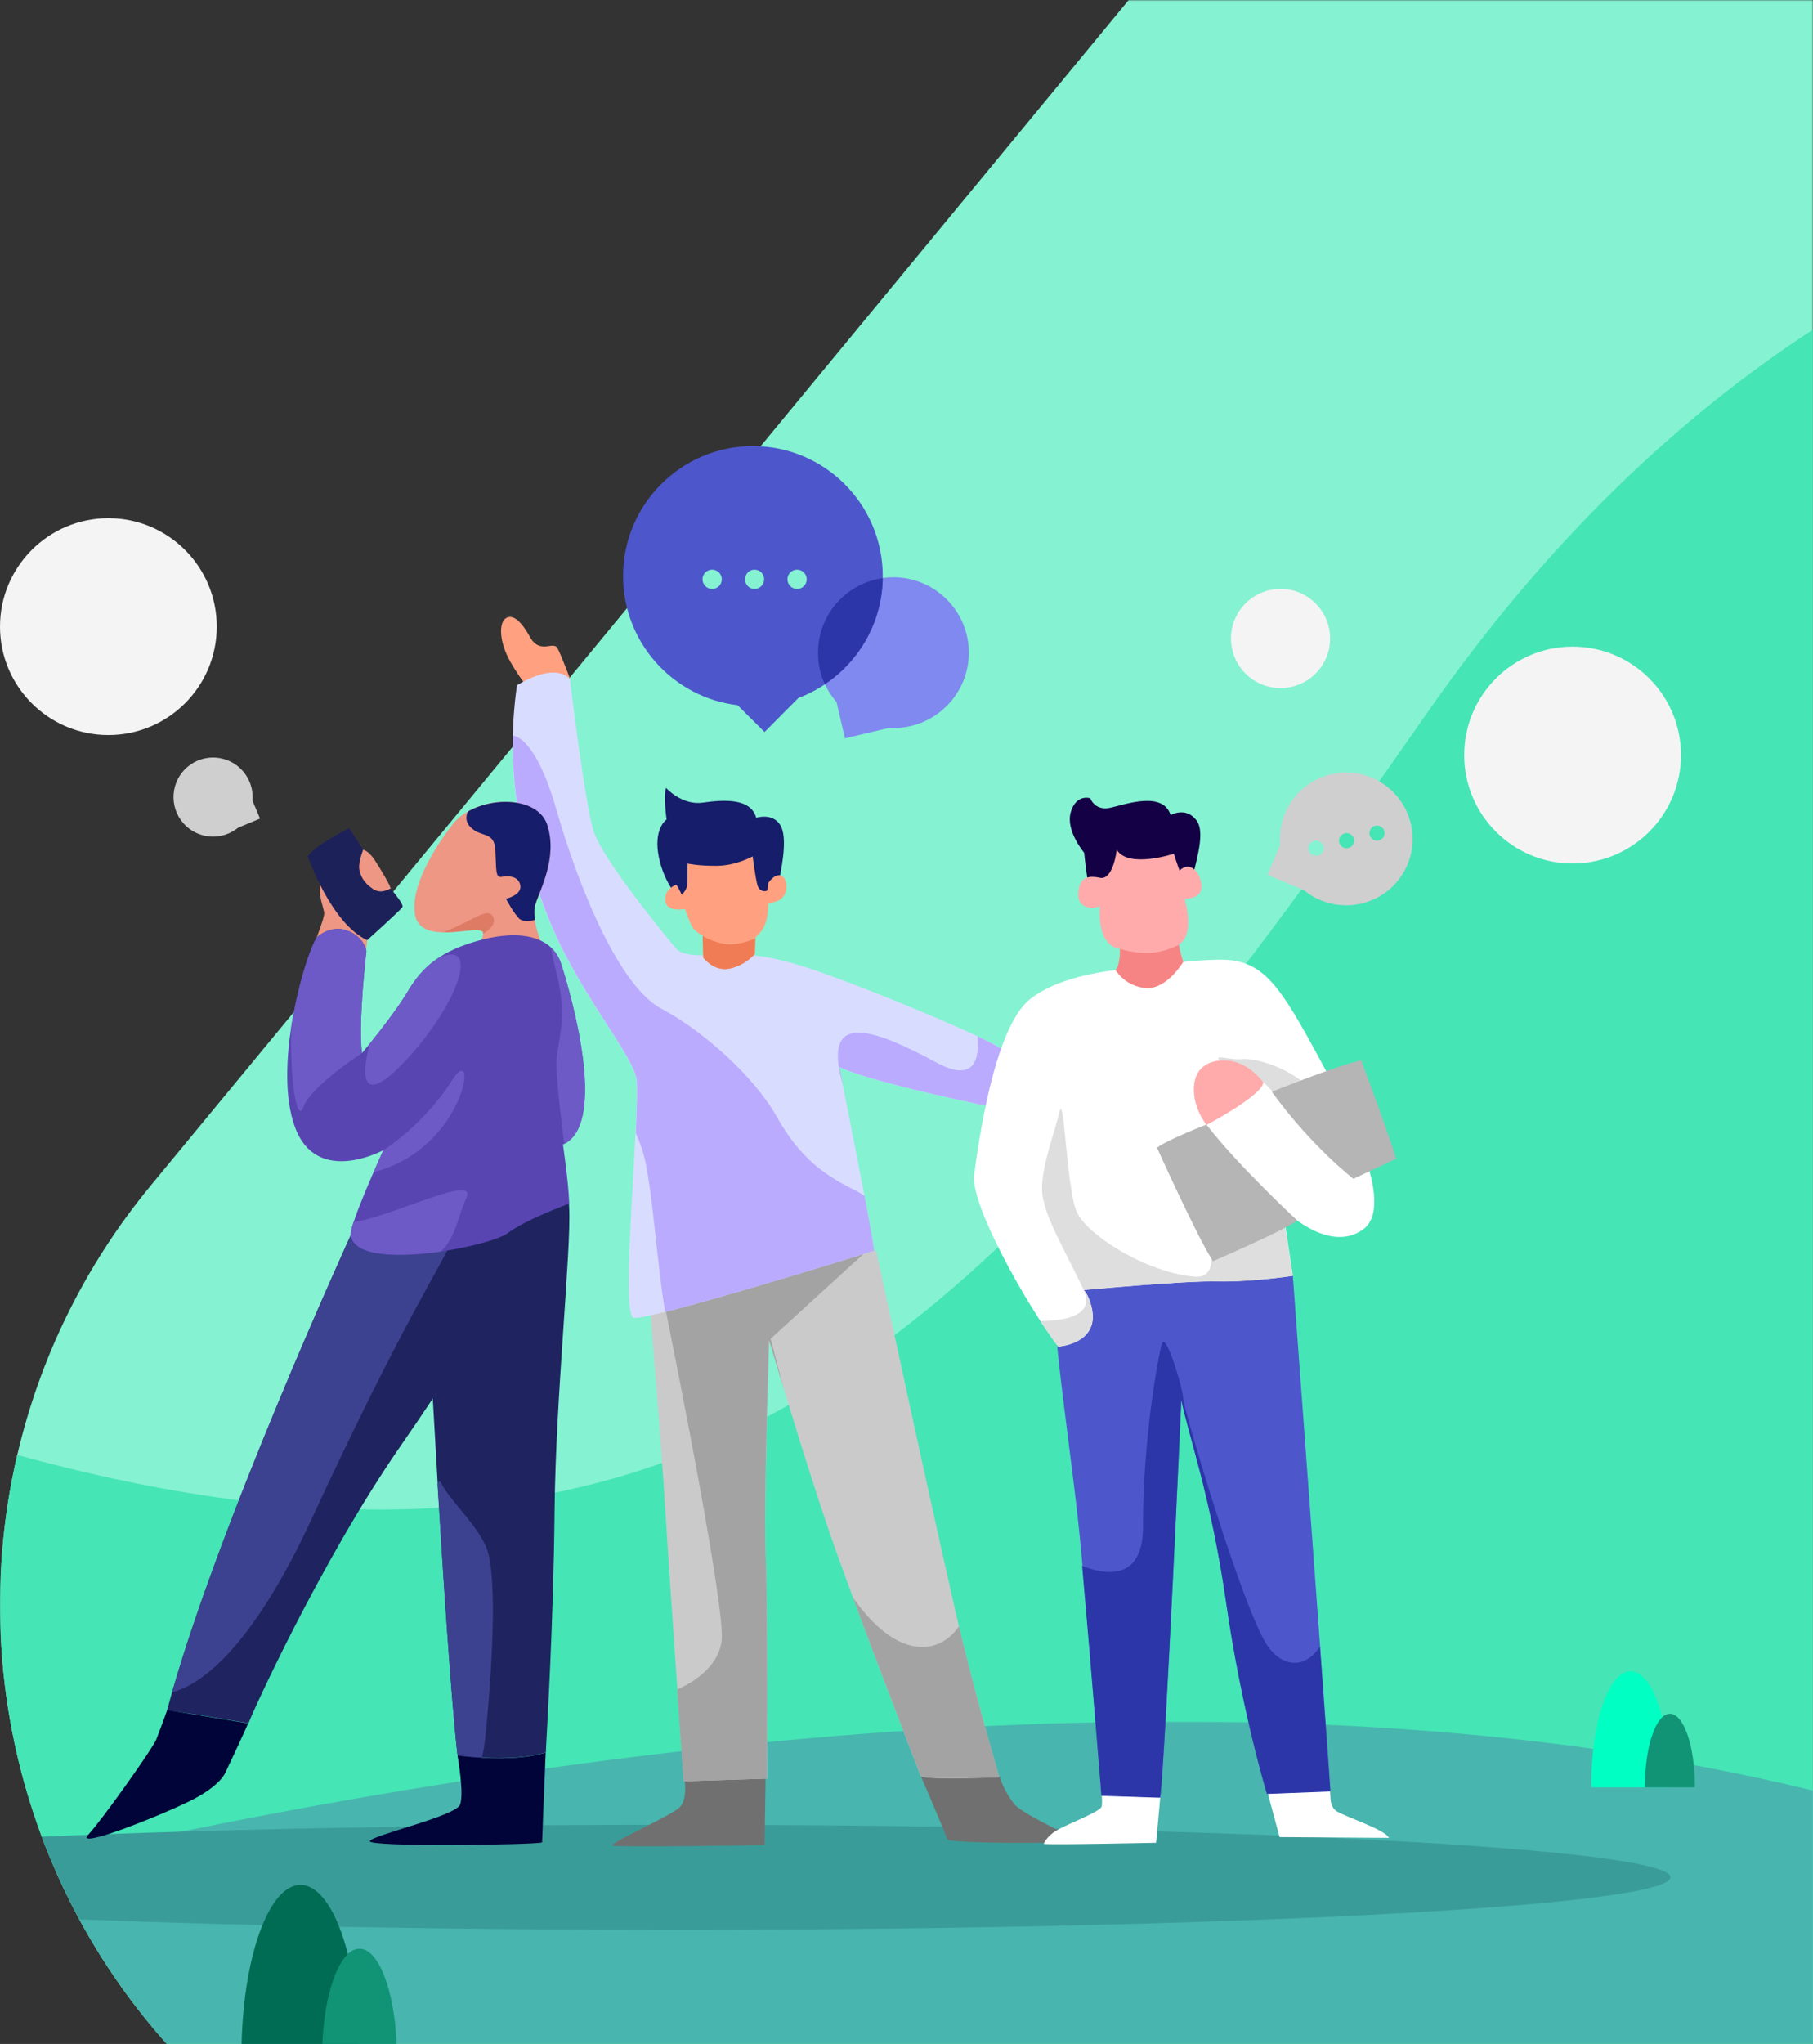 <?xml version="1.0" encoding="utf-8"?>
<svg xmlns="http://www.w3.org/2000/svg" xmlns:xlink="http://www.w3.org/1999/xlink" width="710" height="800" viewBox="0 0 710 800">
    <rect x="0" y="0" width="710" height="800" fill="#333333" stroke="none"/>
    <defs>
        <path id="prefix__a" d="M0 0L710 0 710 800 0 800z"/>
        <path id="prefix__c" d="M0 0.015L710 0.015 710 671 0 671z"/>
        <path id="prefix__e" d="M0.914 0.789L691 0.789 691 127 0.914 127z"/>
    </defs>
    <g fill="none" fill-rule="evenodd">
        <mask id="prefix__b" fill="#fff">
            <use xlink:href="#prefix__a"/>
        </mask>
        <path fill="#85F2D2" d="M710 0v800H65.325c-13.488-15.11-24.907-31.475-34.243-48.727-4.14-7.635-7.86-15.435-11.168-23.383-1.245-2.982-2.435-5.983-3.552-8.998-17.824-47.69-21.18-99.818-9.605-149.424C15.53 531.86 32.89 495.697 59.034 464.02 158.624 343.359 296.211 176.657 442.017 0H710z" mask="url(#prefix__b)"/>
        <g transform="translate(0 129)">
            <mask id="prefix__d" fill="#fff">
                <use xlink:href="#prefix__c"/>
            </mask>
            <path fill="#45E5B6" d="M710 .015V671H65.325c-13.488-15.11-24.907-31.474-34.243-48.726-4.14-7.636-7.86-15.436-11.168-23.384-1.245-2.981-2.435-5.982-3.552-8.998-17.824-47.69-21.18-99.817-9.605-149.424 271.94 74.576 385.607-51.355 552.065-290.324C606.825 81.224 658.967 33.25 710 .014" mask="url(#prefix__d)"/>
        </g>
        <g transform="translate(19 673)">
            <mask id="prefix__f" fill="#fff">
                <use xlink:href="#prefix__e"/>
            </mask>
            <path fill="#48B5AE" d="M691 27.847V127H46.325c-13.488-15.11-24.907-31.474-34.243-48.726C7.942 70.638 4.222 62.838.914 54.89c16.27-3.672 33.336-7.358 51.087-10.983 179.785-36.713 429.963-67.158 639-16.06" mask="url(#prefix__f)"/>
        </g>
        <path fill="#3A9C99" d="M654.171 734.774c0 11.356-174.67 20.565-390.14 20.565-87.318 0-167.94-1.51-232.949-4.066-4.14-7.636-7.86-15.436-11.168-23.384-1.245-2.98-2.435-5.982-3.552-8.998 17.061-.738 35.332-1.409 54.64-1.985 56.917-1.715 122.805-2.69 193.03-2.69 215.468 0 390.14 9.208 390.14 20.558"/>
        <path fill="#00FFC3" d="M623.153 699.567c-.003-.307-.003-.612-.003-.919 0-24.573 6.902-44.527 15.406-44.527 8.505 0 15.408 19.954 15.408 44.527 0 .307 0 .612-.004.92h-30.807z"/>
        <path fill="#109475" d="M644.203 699.566c-.002-.193-.002-.388-.002-.582 0-15.568 4.373-28.21 9.761-28.21 5.388 0 9.762 12.642 9.762 28.21 0 .194 0 .39-.003.582h-19.518z"/>
        <path fill="#006C53" d="M140.725 800H94.617c.805-34.747 10.823-62.244 23.054-62.244 7.604 0 14.355 10.644 18.569 27.056 2.557 9.967 4.18 22.063 4.485 35.188"/>
        <path fill="#109475" d="M155.317 800h-29.082c.684-16.54 4.675-30.167 10.005-35.188 1.428-1.348 2.956-2.08 4.539-2.08 7.495 0 13.672 16.289 14.538 37.268"/>
        <path fill="#8089EF" d="M327.591 274.764c-4.42-5.072-7.135-11.672-7.195-18.95-.208-16.286 12.856-29.662 29.141-29.87 16.214-.19 29.661 12.856 29.869 29.141.208 16.285-12.856 29.662-29.141 29.87-.755.02-1.439.022-2.138-.046l-17.23 4.068-3.306-14.213z"/>
        <path fill="#CFCFCF" d="M98.862 313.334c.32-3.519-.554-7.16-2.767-10.276-4.92-6.991-14.593-8.664-21.585-3.745-6.957 4.906-8.665 14.591-3.745 21.584 4.92 6.993 14.593 8.666 21.585 3.745.327-.224.619-.433.896-.678l8.582-3.567-2.966-7.063z"/>
        <path fill="#FFA180" d="M223.26 265.704s-3.259-8.741-4.889-11.926c-1.63-3.185-6.888 2.593-10.814-4.444-3.853-7.037-7.334-9.186-9.778-7.111-2.445 2.148-2.222 9.333 2.222 17.037 4.445 7.703 7.852 11.037 7.852 11.037l15.407-4.593z"/>
        <path fill="#707070" d="M360.593 695.111s9.927 22.963 10.297 24.74c.37 1.78 46.37 1.78 49.556.89 3.184-.89-19.186-9.778-23.186-14.593-4-4.815-5.777-10.667-5.777-10.667l-30.89-.37zM299.853 692.741l-.444 29.481s-57.63.89-59.556.148c-1.926-.74 23.852-12 26.593-15.259 2.74-3.26 1.703-10.148 1.703-10.148l31.704-4.222z"/>
        <path fill="#CACACA" d="M330.964 480.741l12.222 9.11s27.111 125.556 33.925 153.26c6.89 27.703 14.223 52.52 14.223 52.52s-28.74 1.183-30.74-.446c0 0-25.853-66.592-35.853-95.704-10-29.11-23.48-74.888-23.48-74.888s-2.223 65.333-1.408 84.444c.814 19.111.592 87.111.592 87.111l-32.667 1.037s-5.629-79.63-7.703-113.037c-2.074-33.407-5.852-71.852-5.555-76.518.147-4.667 76.444-26.889 76.444-26.889"/>
        <path fill="#A3A3A3" d="M334.001 625.259c5.926 8.445 14.666 17.853 24.666 19.186 8.371 1.11 13.704-3.333 16.89-7.926.591 2.518 1.11 4.74 1.554 6.518 6.89 27.704 14.223 52.519 14.223 52.519s-28.74 1.184-30.74-.444c0 0-15.037-38.593-26.593-69.853m-33.186-135.407l38.445-.074L301.778 524s2.075 8 5.037 19.186c-3.333-10.963-5.629-18.593-5.629-18.593s-2.222 65.333-1.333 84.444c.814 19.112.518 87.112.518 87.112l-32.667 1.037s-1.11-15.63-2.518-35.926c5.925-2.593 16-8.52 17.408-18.964 1.554-11.926-16.297-102-23.556-137.703 8.148-3.852 25.926-9.704 41.777-14.741"/>
        <path fill="#D8DDFF" d="M286.964 373.852s8.666-1.778 29.333 4.963c20.667 6.741 70.593 27.408 76.741 32.222L391.556 430l-.073 3.926s-50.149-10.074-62.816-16.296c0 0 12.816 64 13.63 71.926 0 0-88.889 27.703-94.223 26.221-5.333-1.407 2.89-83.48 1.112-93.554-1.778-10.075-22.889-34-34.37-62.594-11.408-28.518-17.112-57.703-12.37-91.407 0 0 14.295-9.333 20.74-2.444 0 0 5.704 48 9.26 59.481 3.63 11.407 28.295 41.185 32.295 46 4.15 4.667 18.816 1.556 22.223 2.593"/>
        <path fill="#BAABFF" d="M330.223 425.111c-.444-1.556-.89-3.186-1.26-4.963-5.26-24.518 14.89-16.593 38-4.148 15.113 8.074 16.594-2.223 15.853-10.37 5.11 2.444 8.814 4.37 10.222 5.481l-1.408 18.89-.073 3.924s-50.148-10.074-62.815-16.295c0-.075.592 2.814 1.48 7.481M200.89 287.852c2.963.592 10.074 4.667 17.185 29.63 9.408 32.666 25.11 68.962 40.963 77.333 15.778 8.37 36 26 45.259 42.444 9.26 16.445 19.186 23.111 31.112 28.89 1.037.518 2.074 1.184 3.184 1.925 1.927 10.37 3.482 18.89 3.704 21.482 0 0-56.074 17.481-81.777 23.925-3.111-17.11-4.89-47.704-8.371-61.258-.74-2.816-1.852-5.779-3.185-8.742.519-10.444.74-18.592.296-21.333-1.851-10.074-22.963-34-34.37-62.592-9.111-22.815-14.593-46.075-14-71.704"/>
        <path fill="#161D6A" d="M264.593 350.148s-5.481-6.667-6.889-16.444c-1.407-9.778 3.334-12.963 3.334-12.963s-1.259-8.963-.222-12.371c0 0 6.222 6.964 14.37 5.778 8.148-1.111 18.741-1.926 20.963 5.926 0 0 6.889-2.222 9.704 3.407 2.888 5.63-.519 19.186-.741 21.556-.222 2.37-16.519 17.185-16.519 17.185l-24-12.074z"/>
        <path fill="#FFA180" d="M264.89 346.296s-4.741 1.333-4.37 6.148c.37 4.815 7.703 3.333 7.703 3.333s1.63 4.667 2.74 6.741c1.038 2.074 4.223 3.704 4.223 3.704l.223 8.518s4.148 5.704 10.444 4.297c6.296-1.408 9.777-5.704 9.777-5.704s.149-4.963.223-6.148c.074-1.185 5.11-2.667 5.037-13.778 0 0 6.148.074 6.963-5.037.814-5.11-2.815-8.593-6.963-2.815 0 0-.223 1.778-.297 2.667-.073.89-3.11 1.111-3.926-1.63-.814-2.74-1.925-11.407-1.925-11.407s-6.371 3.63-13.926 3.703c-7.482.075-11.556-.888-11.556-.888s-.074 5.037-.074 7.703c0 2.667-2.222 4.445-2.222 4.445s-1.185-2.593-2.074-3.852"/>
        <path fill="#EF7C54" d="M275.186 366.37s6.148 3.556 11.334 3.26c5.11-.296 9.259-2.37 9.259-2.37v.444c-.074 1.704-.148 5.63-.148 5.63s-3.481 4.37-9.778 5.778c-6.296 1.407-10.444-4.297-10.444-4.297l-.223-8.444z"/>
        <path fill="#FFF" d="M452.594 694.889l1.777 8.593s-1.185 13.407-1.63 17.777c0 0-40.666.89-44 .445 0 0 1.038-3.111 5.779-5.704 4.74-2.518 16-6.888 16.814-8.741.741-1.851-.444-10-.444-10l19.333.667 2.371-3.037zM519.483 698.519s1.185.74 1.407 2.814c.222 2.075-.222 5.408 2.296 7.409 2.593 2 19.26 7.258 20.74 10.59l-42.814-.294-4.666-17.26 13.184-10.666 9.853 7.407z"/>
        <path fill="#4D57CB" d="M492.816 478.296l13.48 21.037s14.372 194.074 14.743 201.704l-24.816.963s-9.777-31.926-15.926-74.444c-6.148-42.593-15.185-66.963-17.63-79.926 0 0-6.37 142.519-8.295 155.852l-22.963-.742s-4.593-57.554-7.852-94c-3.26-36.517-11.555-84.888-10.741-104.814.814-19.926 80-25.63 80-25.63"/>
        <path fill="#2D36A8" d="M423.779 612.889c9.851 3.853 23.925 5.63 23.851-15.63-.147-32.666 5.927-67.11 7.481-71.481 1.481-4.37 8.149 17.63 8.224 21.482.074 3.852 23.555 83.407 33.185 97.11 5.629 8.075 14.591 9.112 20.37.075 2.221 30.37 3.926 54.148 4.075 56.74l-24.817.964s-9.776-31.926-15.925-74.445c-6.075-42.592-15.185-66.89-17.63-79.926 0 0-6.37 142.518-8.296 155.852l-22.963-.741c0-.147-4.296-53.481-7.555-90"/>
        <path fill="#140045" d="M425.779 343.481s-.964-6.815-1.187-9.704c0 0-7.406-8.666-5.257-15.925 2.148-7.26 7.63-5.408 7.63-5.408s1.776 5.111 7.925 3.704c6.149-1.408 20.519-6.593 23.555 2.89 0 0 5.853-3.483 10.075 2 4.221 5.48-1.555 19.406-1.555 24 0 4.665-33.705 6.295-33.705 6.295l-7.481-7.852z"/>
        <path fill="#FFF" d="M444.149 379.111s-26.814.741-40.89 12.074c-14.073 11.333-20.22 56.963-21.776 68.666-1.556 11.704 20.889 51.556 32.963 67.186 0 0 15.407-.963 13.333-14 0 0-.815-5.333-3.333-8.149 0 0 39.11-3.63 52.444-3.407 13.333.296 29.407-2.148 29.407-2.148s-3.481-22.963-4-26.37c0 0 17.63 18 31.333 8.37 13.705-9.629-6.518-48.148-19.851-72.37-13.333-24.297-20-33.185-35.26-33.334-15.26 0-34.37 3.482-34.37 3.482"/>
        <path fill="#DEDEDE" d="M478.223 415.481s9.926.223 19.778 11.407c9.852 11.186 23.408 28 26.074 29.112 2.667 1.111-2-20.075-10.222-29.112-8.223-9.037-22.37-12.888-27.407-12.37-5.037.52-12.15-2.37-8.223.963M407.408 517.037c7.556 0 21.852-1.333 16.963-12.148-6.667-14.445-16.149-29.704-16.296-39.112-.223-9.48 5.185-23.407 6.89-30.74 1.776-7.26 2.74 29.777 6.591 39.037 3.852 9.26 27.556 24.15 46.445 25.63 18.814 1.481-9.482-52-9.482-52l44.445 30.592c1.258 7.852 3.258 21.111 3.258 21.111s-16.147 2.444-29.48 2.15c-13.334-.298-52.37 3.406-52.37 3.406 2.517 2.814 3.332 8.148 3.332 8.148 2.074 13.037-13.333 14-13.333 14-2.074-2.74-4.444-6.148-6.963-10.074"/>
        <path fill="#FFABAB" d="M430.741 354.74s-1.703 15.186 7.926 16.742c0 0 .148 6.74-1.778 8.148 0 0 3.556 6.37 11.778 7.11 8.222.742 14.741-10.221 14.741-10.221s-1.407-4.148-1.704-7.037c0 0 6.297-2.074 2.223-17.704 0 0 6.814.222 6.592-4.963-.297-5.185-4.37-10.148-8.592-6.074 0 0-1.334-3.556-2.223-6.593 0 0-17.852 5.926-22.37-1.555 0 0-1.333 12.074-6.593 10.963-5.259-1.111-7.777.296-8.444 5.407-.667 5.259 3.333 7.482 8.444 5.778"/>
        <path fill="#F68484" d="M461.704 369.778c.297 2.889 1.63 6.667 1.63 6.667s-6.593 10.962-14.74 10.222c-8.223-.741-11.779-7.111-11.779-7.111 1.926-1.482 1.778-8.15 1.778-8.15h.074c.667.224 6.444 1.928 11.852 1.557 5.185-.222 10.296-2.741 11.185-3.185"/>
        <path fill="#FFABAB" d="M472.52 440.296s21.852-11.481 22.222-16.666c0 0-5.26-7.26-12.741-8.37-7.481-1.111-14.148 1.926-14.444 10.37-.371 8.37 4.963 14.666 4.963 14.666"/>
        <path fill="#B5B5B5" d="M498.074 427.333s26.815-10.814 35.037-12.296c0 0 12.297 32.963 13.556 38.519l-16.666 7.851c0-.074-16.445-12.666-31.927-34.074M472.445 440.148s-16.37 6.444-19.334 9.11c0 0 16.224 36 21.928 44.371 0 0 28.666-12.37 32.963-15.925 0-.075-22.89-21.112-35.557-37.556"/>
        <path fill="#ED9784" d="M123.704 374.444l.297-7.48s2.814-7.335 2.963-9.26c.074-1.852-2.297-6.667-1.63-11.038.741-4.444 19.111 10.074 19.111 10.074s-.518 14.52-1.407 16.223c-.593 1.111-19.334 1.481-19.334 1.481"/>
        <path fill="#1D2159" d="M120.52 335.185s9.037 26.148 23.259 32.815c0 0 12.593-11.334 13.778-12.889 1.185-1.555-8.593-11.333-12.518-17.852-3.927-6.593-8.297-13.11-8.297-13.11s-13.63 6.74-16.222 11.036"/>
        <path fill="#ED9784" d="M142.223 332.593s-1.777 4.444-1.556 7.259c.297 2.889 1.853 5.704 5.26 8 3.333 2.296 6.149.074 6.963 0 .74 0-4-8-6.37-11.555-2.371-3.408-4.297-3.704-4.297-3.704"/>
        <path fill="#1F2460" d="M65.408 669.407l.147-.444c18.297-68.593 71.78-185.482 71.78-185.482l11.85-8.74s28.223-10.297 45.556-10.667l22.444-10.889s4.816 2.37 5.704 19.26c.89 16.888-5.259 73.777-5.704 118.37-.444 44.592-2.963 85.481-3.407 94.37v.741c-11.556 3.481-28.074 2-34.518 1.185l-.222-1.26c-3.11-28.37-7.408-99.555-9.556-138.444-3.778 5.704-7.926 11.778-12.444 18.297-32.074 46.37-58.667 105.777-59.408 108l-.296.74-20.74-3.407-11.186-1.63z"/>
        <path fill="#3D4290" d="M184.593 465.185c-1.926 5.038-5.259 14.074-7.703 20.445-3.63 9.332-18.37 30.075-54.816 108.814-24.073 52-43.925 65.038-54.666 67.927 19.704-69.185 70-178.89 70-178.89l11.852-8.74s18.963-6.89 35.333-9.555M171.334 580.889c.52-1.185.963-1.481 1.333-.593 3.26 6.74 13.26 15.482 17.556 24.816 4.297 9.333 3.111 41.333 0 73.333-1.556 16.37-5.778 20.814-9.482 21.259-.296-6.148-1.704-13.704-1.704-13.704-2.37-21.407-5.407-67.258-7.703-105.111"/>
        <path fill="#ED9784" d="M176.816 323.26s-16.444 20.443-14.37 34.37c2.074 13.925 27.777 2.666 26.74 8-1.037 5.333-1.926 10.666-1.926 10.666l25.704-5.037s-5.26-10.963-3.334-17.037c1.926-6.074 8.816-18.593 4.667-31.259-4.221-12.889-29.111-11.556-37.481.296"/>
        <path fill="#161D6A" d="M183.26 317.63c10.814-6.149 27.63-5.038 31.037 5.185 4.149 12.74-2.74 25.185-4.667 31.26-.518 1.702-.444 3.85-.147 6-1.779.443-4.816.887-6.297-.668-2.222-2.296-5.037-7.63-5.037-7.63s6.222-1.407 5.63-5.185c-.667-3.777-4.667-3.852-7.259-3.407-2.519.444-2.149-2.37-2.519-10.223-.297-7.85-5.63-4.962-9.704-9.185-2.148-2.148-1.851-4.444-1.037-6.148"/>
        <path fill="#DE7B65" d="M173.483 364.889c2.74-1.037 5.629-2.296 8.222-3.63 6.963-3.481 10.297-5.555 11.555-1.925.889 2.74-2 4.814-4 6.148.37-2.963-8.221-.445-15.777-.593"/>
        <path fill="#5845B2" d="M124.001 366.889s5.407-5.185 12.074-2.667c6.666 2.519 7.407 8 7.407 8s-3.334 28.667-1.704 39.927c0 0 12.223-14.52 17.926-24.15 5.704-9.63 13.037-16 28.816-20.147 15.777-4.148 28.37-1.185 31.407 10.074 0 0 20.221 61.26.518 70 0 0 2.296 15.407 2.445 23.186 0 0-16.963 6.147-24.075 11.555-7.11 5.333-59.407 15.629-61.407.815-.815-3.852 12.74-33.333 12.74-33.333s-26 14.296-34.592-8.89c-8.74-23.184 3.408-66.074 8.445-74.37"/>
        <path fill="#6D5AC7" d="M141.704 412.223c-1.185.74-20.147 13.185-22.963 21.185-2.222 6.222-5.184-8.89-4.74-30.963 2.444-16.222 7.26-30.963 10-35.482 0 0 5.407-5.185 12.074-2.666 6.666 2.518 7.407 8 7.407 8s-3.334 28.592-1.778 39.926M171.334 375.185c17.852-8.592 7.333 19.481-13.63 41.111C136.667 438 144.445 410 144.445 410c0-.296-.074-.667-.074-.963 3.926-4.814 11.26-14.148 15.333-20.963 3.111-5.185 6.593-9.48 11.63-12.889M150.149 450.223s15.927-10 26.89-27.408c10.444-16.52 5.703 26.593-30.742 36 1.779-4.074 3.186-7.26 3.705-8.296l.147-.296zM216.001 371.111c1.852 1.777 3.185 4.074 4 6.89 0 0 19.777 60 1.11 69.703h-.147s-3.407-25.556-3.037-32.519c.296-6.964 4.593-16.593 0-34.37-1.334-5.037-1.926-8.223-1.926-9.704M138.446 478.296c12.814-1.26 48.814-19.407 44.221-9.481-3.185 6.815-4.075 15.259-10 21.037-16.221 2.37-34.148 2.148-35.258-6.37-.224-.815.222-2.667 1.037-5.186"/>
        <path fill="#000439" d="M76.445 671.111l20.74 3.407c-1.703 4.074-8.814 19.037-8.814 19.037s-1.63 5.26-14.073 11.408c-12.52 6.148-45.26 19.111-39.706 13.111 5.556-6 25.187-33.704 26.593-37.186 1.186-3.037 3.704-9.85 4.297-11.555l10.963 1.778zM213.704 686c-.444 9.556-1.407 35.111-1.407 35.111-1.778.963-68.593 1.926-67.482-.518 1.112-2.37 33.482-9.704 35.333-14.223 1.482-3.703-.296-15.333-.963-19.259 6.445.889 22.963 2.37 34.52-1.111"/>
        <path fill="#4D57CB" d="M312.149 230.519c-2.074 0-3.777-1.704-3.777-3.778s1.704-3.778 3.777-3.778c2.074 0 3.778 1.704 3.778 3.778s-1.704 3.778-3.778 3.778m-16.666 0c-2.074 0-3.704-1.704-3.704-3.778s1.63-3.778 3.704-3.778c2.074 0 3.777 1.704 3.777 3.778s-1.703 3.778-3.777 3.778m-16.593 0c-2.074 0-3.778-1.704-3.778-3.778s1.704-3.778 3.778-3.778 3.778 1.704 3.778 3.778-1.704 3.778-3.778 3.778m15.926-55.926c-28 0-50.814 22.815-50.814 50.889 0 26 19.628 47.556 44.814 50.518l10.593 10.519 13.259-13.333c19.259-7.26 33.037-25.852 33.037-47.63 0-28.222-22.815-50.963-50.89-50.963"/>
        <path fill="#2D36A8" d="M345.704 226.296c-.296 17.333-9.259 32.52-22.666 41.481-1.704-3.629-2.667-7.629-2.667-11.925-.223-14.964 10.814-27.556 25.333-29.556"/>
        <path fill="#CFCFCF" d="M539.26 329.037c-1.63 0-2.963-1.333-2.963-2.963 0-1.63 1.333-2.963 2.963-2.963 1.63 0 2.963 1.333 2.963 2.963 0 1.63-1.333 2.963-2.963 2.963M527.334 332c-1.63 0-2.963-1.334-2.963-2.963 0-1.63 1.333-2.963 2.963-2.963 1.63 0 2.963 1.333 2.963 2.963 0 1.63-1.333 2.963-2.963 2.963m-11.926 2.963c-1.704 0-3.037-1.333-3.037-2.963 0-1.63 1.333-2.963 3.037-2.963 1.63 0 2.963 1.333 2.963 2.963 0 1.63-1.333 2.963-2.963 2.963m26.741-27.852c-11.703-8.296-27.926-5.407-36.222 6.296-3.63 5.186-5.111 11.334-4.593 17.26l-4.963 11.777 14.37 6c.445.371.963.815 1.482 1.185 11.778 8.223 28 5.408 36.223-6.296 8.295-11.703 5.481-27.926-6.297-36.222"/>
        <path fill="#F4F4F4" d="M501.483 230.497c10.719 0 19.406 8.688 19.406 19.407 0 10.718-8.687 19.407-19.406 19.407-10.72 0-19.407-8.69-19.407-19.407 0-10.72 8.687-19.407 19.407-19.407M615.853 253.089c23.442 0 42.445 19.003 42.445 42.445 0 23.44-19.003 42.444-42.445 42.444-23.441 0-42.445-19.003-42.445-42.444 0-23.442 19.004-42.445 42.445-42.445M42.444 202.815c23.442 0 42.445 19.003 42.445 42.444 0 23.442-19.002 42.445-42.444 42.445C19.002 287.704 0 268.7 0 245.259c0-23.441 19.002-42.444 42.444-42.444"/>
    </g>
</svg>